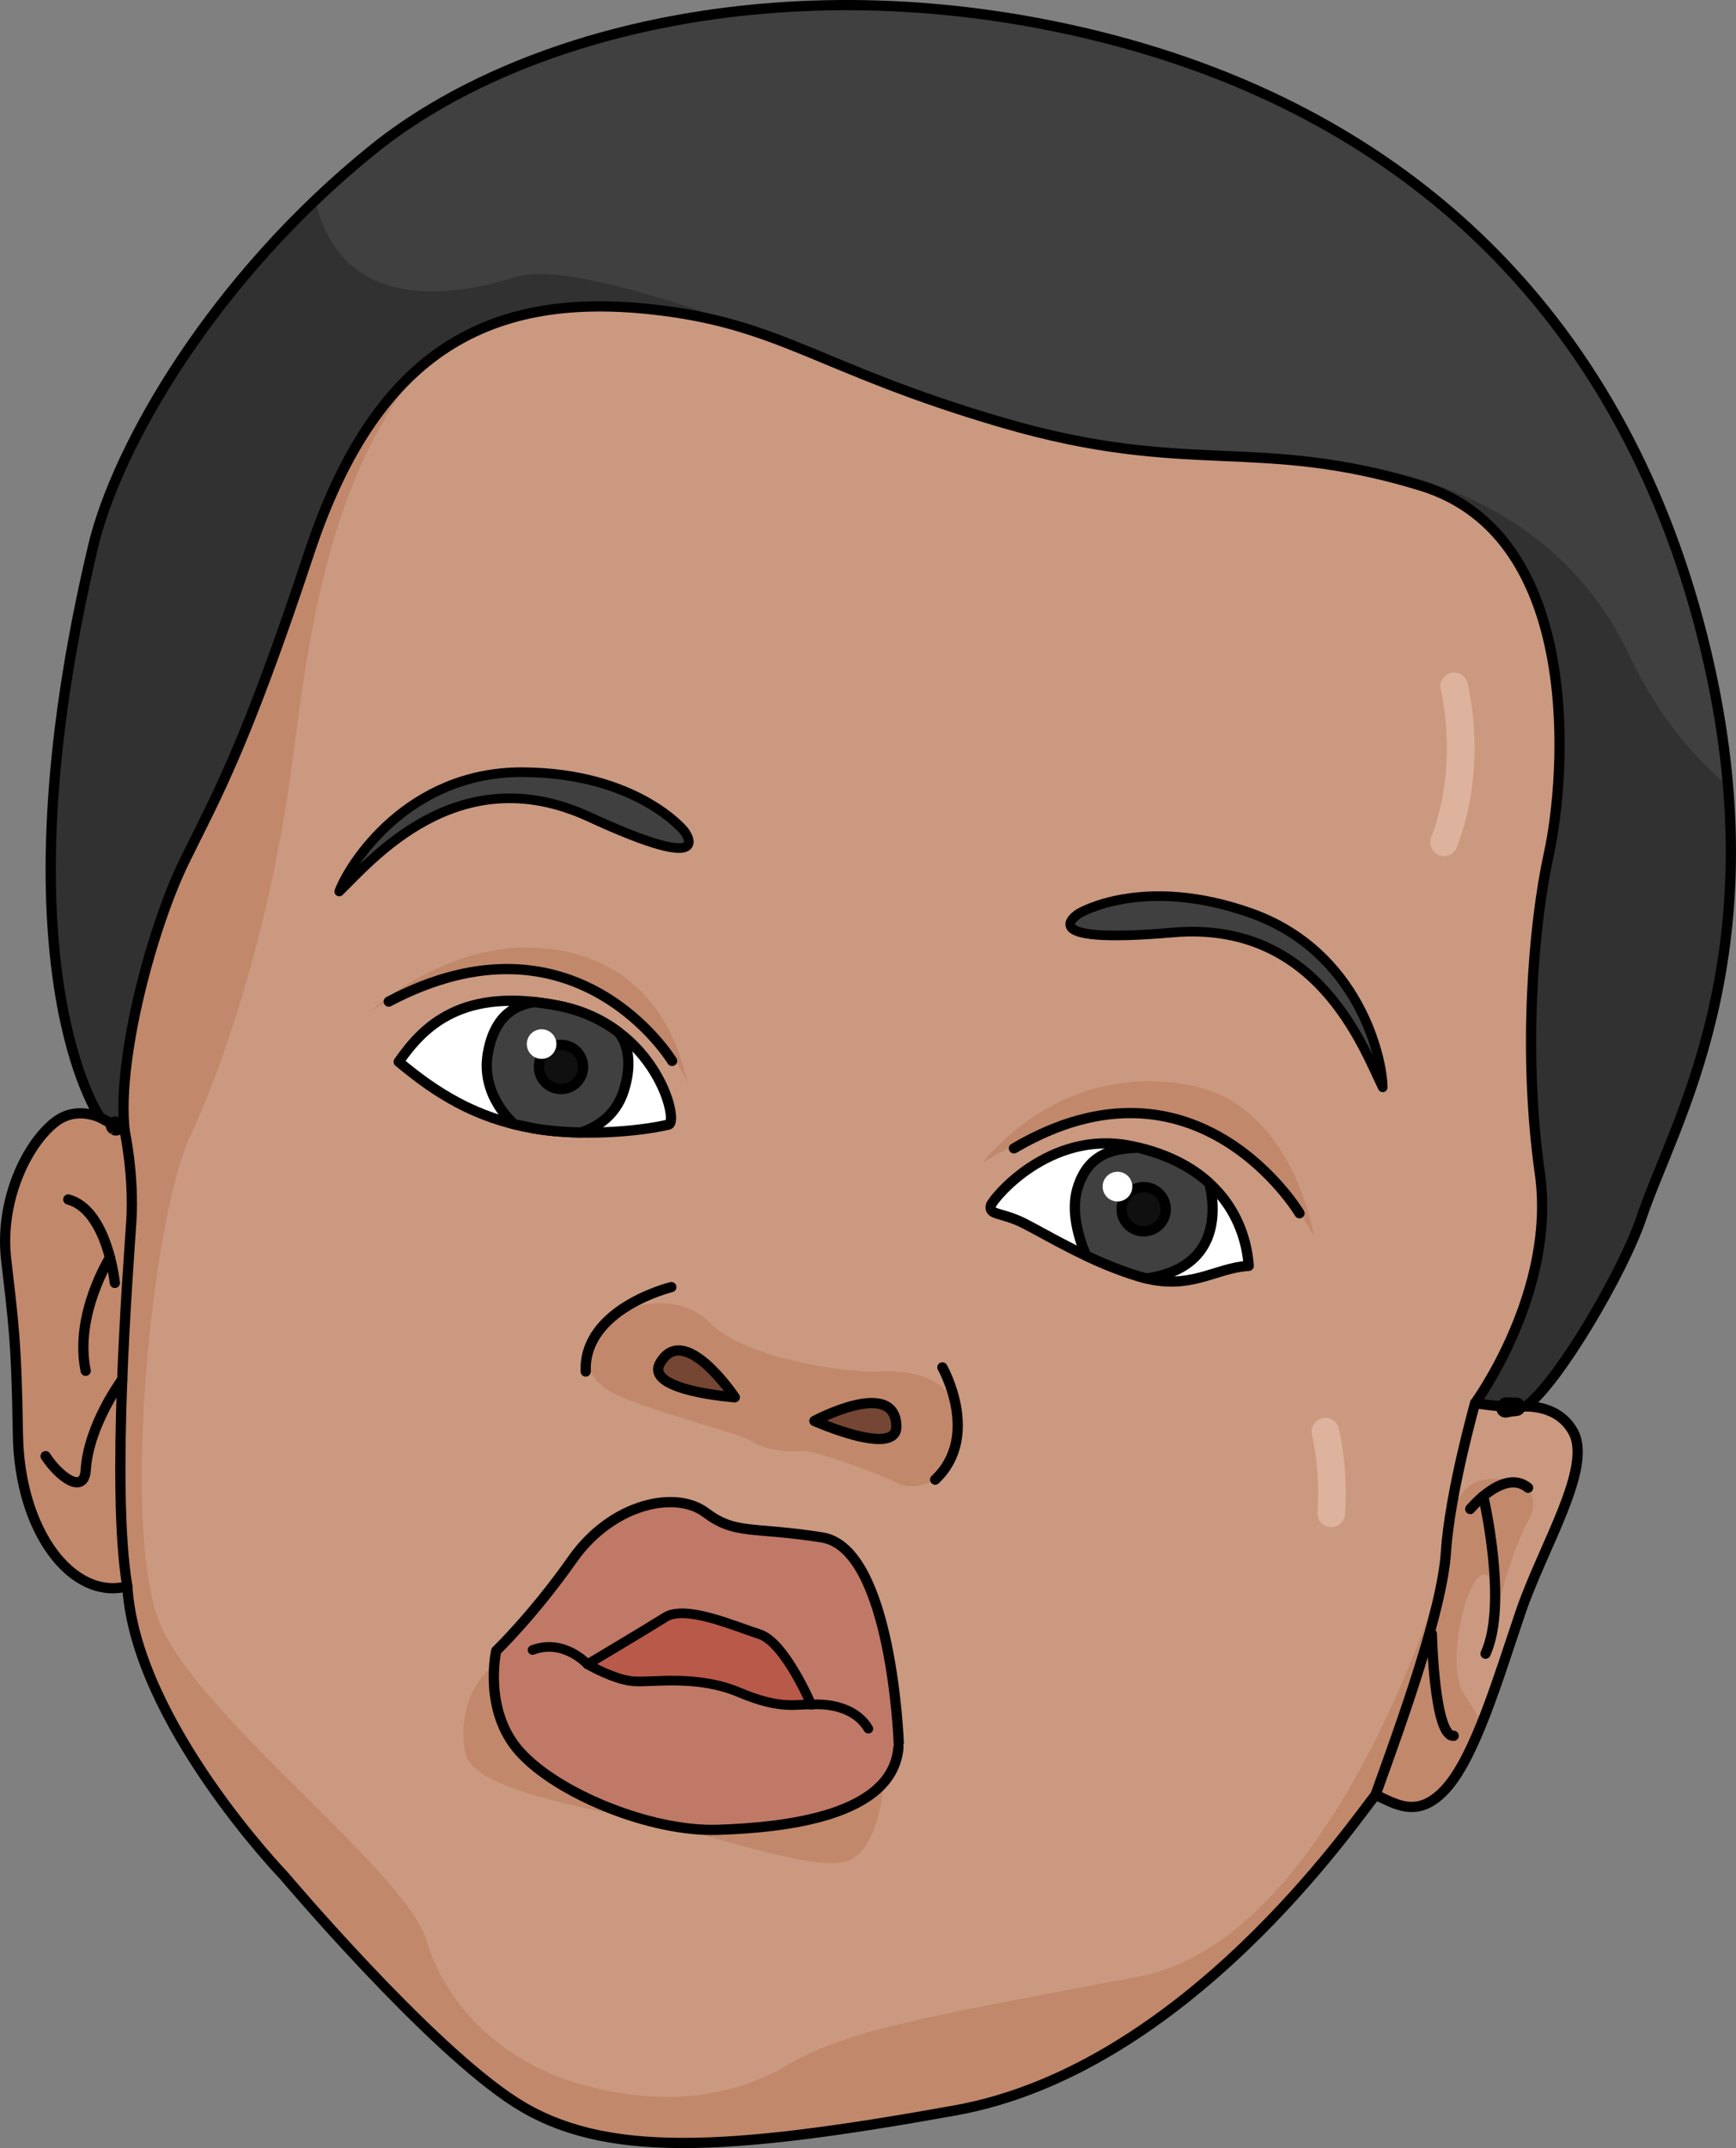 <?xml version="1.0" encoding="utf-8"?>
<!-- Generator: Adobe Illustrator 16.0.0, SVG Export Plug-In . SVG Version: 6.00 Build 0)  -->
<!DOCTYPE svg PUBLIC "-//W3C//DTD SVG 1.1//EN" "http://www.w3.org/Graphics/SVG/1.1/DTD/svg11.dtd">
<svg version="1.1" id="Layer_1" xmlns="http://www.w3.org/2000/svg" xmlns:xlink="http://www.w3.org/1999/xlink" x="0px" y="0px"
	 width="154.927px" height="191.621px" viewBox="0 0 154.927 191.621" enable-background="new 0 0 154.927 191.621"
	 xml:space="preserve">
<rect x="0" y="0" width="154.927" height="191.621" fill="#808080" stroke="none"/>
<g>
	<g>
		<path fill="#CA9980" d="M140.077,111.473l-5.715,14.162c0,0,4.301-1.097,6.041,2.104c1.739,3.2-2.717,10.238-4.695,16.058
			c-1.979,5.822-4.027,12.787-6.621,15.708c-2.592,2.923-4.66,1.3-6.334,0.621c-1.863,2.285-16.904,24.427-37.511,28.135
			c-20.605,3.707-31.396,4.27-39.203-0.694c-7.803-4.969-20.671-20.212-20.671-20.212s-13.293-13.789-14.004-25.849
			c-4.889,1.288-9.639-4.854-9.766-13.559c-0.126-8.702-0.472-10.441-1.052-15.628c-0.583-5.187,1.799-10.179,4.331-12.192
			c2.532-2.015,5.469,0.352,5.469,0.352s-0.907-8.984,2.275-19.304c3.182-10.323,4.626-20.298,5.975-28.794
			c1.35-8.497,9.002-34.893,34.684-39.298c25.686-4.41,33.395-5.058,57.85,4.299c24.457,9.355,32.023,30.429,32.35,48.422
			C143.808,83.79,141.917,100.719,140.077,111.473z"/>
		<g>
			<path fill="#DDB39D" d="M128.792,76.37c0.521,0.033,1.027-0.277,1.225-0.791c2.811-7.349,1.016-14.375,0.938-14.674
				c-0.174-0.651-0.844-1.05-1.498-0.872c-0.656,0.172-1.047,0.843-0.878,1.499c0.02,0.063,1.664,6.584-0.855,13.172
				c-0.242,0.633,0.075,1.341,0.709,1.586C128.55,76.335,128.671,76.361,128.792,76.37z"/>
			<path fill="#DDB39D" d="M118.726,136.228c0.674,0.045,1.256-0.464,1.303-1.138c0.299-4.342-0.53-7.561-0.566-7.69
				c-0.17-0.658-0.842-1.052-1.496-0.874c-0.654,0.168-1.048,0.84-0.877,1.497c0.008,0.028,0.762,2.984,0.49,6.895
				c-0.046,0.68,0.465,1.264,1.14,1.311C118.721,136.228,118.723,136.228,118.726,136.228z"/>
		</g>
		<path fill="#C1886B" d="M87.692,103.745c0,0,6.76-9.245,18.6-6.919c9.227,1.811,10.976,13.528,10.976,13.528
			s-4.415-9.301-12.991-10.689C95.701,98.274,87.692,103.745,87.692,103.745z"/>
		<path fill="#C1886B" d="M61.424,96.715c0,0-3.479-8.444-12.681-9.899c-9.203-1.461-15.603,3.373-15.789,3.524
			c-0.183,0.148,7.628-7.407,17.241-5.518C59.808,86.72,60.973,95.616,61.424,96.715z"/>
		<path fill="#C1886B" d="M78.865,159.001c0,0-0.371,6.329-3.462,7.082c-3.091,0.752-11.227-2.205-17.118-3.496
			c-5.934-1.304-15.932-2.93-16.72-6.08c-0.869-3.462,0.865-9.12,5.828-8.799"/>
		<path fill="#C1886B" d="M25.368,167.354c0,0-13.293-13.789-14.004-25.849c-4.889,1.288-9.639-4.854-9.766-13.559
			c-0.126-8.702-0.472-10.441-1.052-15.628c-0.583-5.187,1.799-10.179,4.331-12.192c2.532-2.015,5.469,0.352,5.469,0.352
			s-0.907-8.984,2.275-19.304c3.182-10.323,4.626-20.298,5.975-28.794c0.855-5.389,4.253-17.961,13.163-27.576
			c4.396,0.066,8.192,1,10.564,3.364C28.673,38.641,27.428,59.022,25.74,70.428c-1.687,11.405-5.148,23.147-8.724,30.823
			c-3.576,7.68-6.158,35.051-2.8,43.438c3.357,8.391,21.934,22.112,23.835,28.398c1.898,6.285,7.28,11.001,13.688,12.818
			c6.472,1.835,12.905,1.639,18.593-1.721c5.687-3.362,14.282-4.595,31.359-7.874c17.075-3.274,26.543-34.447,26.543-34.447
			l1.852,16.283c-0.323,0.513-0.657,0.971-0.999,1.356c-2.592,2.923-4.66,1.3-6.334,0.621c-1.863,2.285-16.904,24.427-37.511,28.135
			c-20.605,3.707-31.396,4.27-39.203-0.694C38.236,182.597,25.368,167.354,25.368,167.354z"/>
		<path fill="#C1886B" d="M83.458,131.992c0,0,2.436-1.369,1.988-5.427c-0.441-4.055-4.682-4.332-7.154-4.209
			c-2.473,0.123-11.751-1.09-14.902-4.324c-3.152-3.224-8.413-1.353-9.45,0.084c-1.035,1.437-3.282,4.587,1.744,6.593
			c5.02,2.001,9.998,2.999,11.563,3.939c1.561,0.937,3.53,0.84,4.542,0.796c1.008-0.048,6.808,2.063,8.217,2.824
			C81.412,133.028,83.175,132.185,83.458,131.992z"/>
		<path fill="#C1886B" d="M127.358,146.461c1.56-6.813,1.359-13.751,4.874-14.411c3.514-0.663,5.419,1.195,4.269,3.363
			c-1.154,2.171-2.122,5.069-2.736,7.653c-0.615,2.587-0.018-3.078-1.498-2.584c-1.477,0.491-3.283,8.135-1.625,10.612
			c0.619,0.92,1.164,1.834,1.603,2.618c-0.974,2.421-2.01,4.501-3.157,5.791c-2.592,2.923-4.66,1.3-6.334,0.621
			c-0.338,0.417-1.117,1.495-2.28,2.99C120.49,163.084,125.799,153.264,127.358,146.461z"/>
		<path fill="#C1886B" d="M2.646,109.168c0.15-1.174,2.426-3.247,5.656-0.487c3.227,2.761,2.58,15.138,2.438,22.139
			c-0.101,4.971,0.312,8.852,0.559,10.695c-4.866,1.219-9.576-4.905-9.702-13.568c-0.126-8.702-0.472-10.441-1.052-15.628
			c-0.009-0.075-0.006-0.146-0.009-0.218C2.124,111.729,2.553,109.903,2.646,109.168z"/>
		
			<path fill="none" stroke="#000000" stroke-width="0.913" stroke-linecap="round" stroke-linejoin="round" stroke-miterlimit="10" d="
			M140.077,111.473l-5.715,14.162c0,0,4.301-1.097,6.041,2.104c1.739,3.2-2.717,10.238-4.695,16.058
			c-1.979,5.822-4.027,12.787-6.621,15.708c-2.592,2.923-4.66,1.3-6.334,0.621c-1.863,2.285-16.904,24.427-37.511,28.135
			c-20.605,3.707-31.396,4.27-39.203-0.694c-7.803-4.969-20.671-20.212-20.671-20.212s-13.293-13.789-14.004-25.849
			c-4.889,1.288-9.639-4.854-9.766-13.559c-0.126-8.702-0.472-10.441-1.052-15.628c-0.583-5.187,1.799-10.179,4.331-12.192
			c2.532-2.015,5.469,0.352,5.469,0.352s-0.907-8.984,2.275-19.304c3.182-10.323,4.626-20.298,5.975-28.794
			c1.35-8.497,9.002-34.893,34.684-39.298c25.686-4.41,33.395-5.058,57.85,4.299c24.457,9.355,32.023,30.429,32.35,48.422
			C143.808,83.79,141.917,100.719,140.077,111.473z"/>
		<path fill="#FFFFFF" d="M88.432,107.54c0.114-0.529,5.154-6.787,12.452-5.322c7.3,1.473,10.217,6.146,10.557,10.705
			c-3.047,0.167-5.271,2.294-9.721,0.963s-8.245-3.705-10.308-4.745C89.347,108.097,88.237,108.436,88.432,107.54z"/>
		
			<path fill="none" stroke="#000000" stroke-width="0.913" stroke-linecap="round" stroke-linejoin="round" stroke-miterlimit="10" d="
			M88.432,107.54c0.114-0.529,5.154-6.787,12.452-5.322c7.3,1.473,10.217,6.146,10.557,10.705c-3.047,0.167-5.271,2.294-9.721,0.963
			s-8.245-3.705-10.308-4.745C89.347,108.097,88.237,108.436,88.432,107.54z"/>
		<path fill="#404041" d="M101.556,102.377c2.751,0.657,4.848,1.785,6.382,3.193c0.47,1.953,1.173,7.487-5.604,8.476
			c-0.201-0.049-0.402-0.1-0.613-0.16c-1.719-0.515-3.335-1.186-4.795-1.873c-0.654-1.555-1.379-3.936-0.779-5.971
			C97.128,102.729,99.603,102.456,101.556,102.377z"/>
		
			<path fill="none" stroke="#000000" stroke-width="0.913" stroke-linecap="round" stroke-linejoin="round" stroke-miterlimit="10" d="
			M101.556,102.377c2.751,0.657,4.848,1.785,6.382,3.193c0.47,1.953,1.173,7.487-5.604,8.476c-0.201-0.049-0.402-0.1-0.613-0.16
			c-1.719-0.515-3.335-1.186-4.795-1.873c-0.654-1.555-1.379-3.936-0.779-5.971C97.128,102.729,99.603,102.456,101.556,102.377z"/>
		<path fill="#BF7966" d="M80.207,155.472c0,0-0.622-17.344-6.846-18.326c-6.217-0.98-7.719-0.207-10.393-2.219
			c-2.675-2.009-8.355-0.824-11.87,4.167c-3.514,4.997-6.813,8.167-6.813,8.167s-1.215,5.336,2.125,9.031
			c3.34,3.696,11.627,7.131,17.632,6.938c6.008-0.193,15.646-1.216,16.14-7.371"/>
		
			<path fill="none" stroke="#000000" stroke-width="0.913" stroke-linecap="round" stroke-linejoin="round" stroke-miterlimit="10" d="
			M80.207,155.472c0,0-0.622-17.344-6.846-18.326c-6.217-0.98-7.719-0.207-10.393-2.219c-2.675-2.009-8.355-0.824-11.87,4.167
			c-3.514,4.997-6.813,8.167-6.813,8.167s-1.215,5.336,2.125,9.031c3.34,3.696,11.627,7.131,17.632,6.938
			c6.008-0.193,15.646-1.216,16.14-7.371"/>
		
			<path fill="#B95949" stroke="#000000" stroke-width="0.859" stroke-linecap="round" stroke-linejoin="round" stroke-miterlimit="10" d="
			M72.4,152.061c0,0-2.347-5.555-4.621-6.283c-2.273-0.726-6.598-2.647-8.412-1.509c-1.815,1.14-6.942,4.193-6.942,4.193
			s2.425,1.412,4.158,1.522c1.732,0.111,5.645-0.598,9.408,0.996C69.76,152.574,71.151,151.976,72.4,152.061z"/>
		
			<path fill="none" stroke="#000000" stroke-width="0.913" stroke-linecap="round" stroke-linejoin="round" stroke-miterlimit="10" d="
			M59.913,114.817c0,0-7.859,1.912-7.642,7.53"/>
		
			<path fill="none" stroke="#000000" stroke-width="0.913" stroke-linecap="round" stroke-linejoin="round" stroke-miterlimit="10" d="
			M84.102,121.98c0,0,3.476,6.124-0.644,10.012"/>
		<path fill="#744633" d="M72.679,126.758c0,0,7.221-3.888,7.315,0.471C80.058,130.036,72.679,126.758,72.679,126.758z"/>
		
			<path fill="none" stroke="#000000" stroke-width="0.913" stroke-linecap="round" stroke-linejoin="round" stroke-miterlimit="10" d="
			M72.679,126.758c0,0,7.221-3.888,7.315,0.471C80.058,130.036,72.679,126.758,72.679,126.758z"/>
		<path fill="#744633" d="M65.575,124.646c0,0-4.542-6.823-6.679-3.026C57.521,124.068,65.575,124.646,65.575,124.646z"/>
		
			<path fill="none" stroke="#000000" stroke-width="0.913" stroke-linecap="round" stroke-linejoin="round" stroke-miterlimit="10" d="
			M65.575,124.646c0,0-4.542-6.823-6.679-3.026C57.521,124.068,65.575,124.646,65.575,124.646z"/>
		<path fill="#FFFFFF" d="M59.664,100.319c0.963-0.229-1.079-8.833-9.762-10.586c-8.631-1.748-12.094,1.797-14.319,4.984
			c3.3,2.766,6.817,5.012,11.928,5.92C51.703,101.382,56.926,100.965,59.664,100.319z"/>
		
			<path fill="none" stroke="#000000" stroke-width="0.913" stroke-linecap="round" stroke-linejoin="round" stroke-miterlimit="10" d="
			M59.664,100.319c0.963-0.229-1.079-8.833-9.762-10.586c-8.631-1.748-12.094,1.797-14.319,4.984c3.3,2.766,6.817,5.012,11.928,5.92
			C51.703,101.382,56.926,100.965,59.664,100.319z"/>
		<path fill="#404041" d="M45.889,100.284c-0.139-0.117-2.983-2.569-2.359-6.276c0.618-3.679,2.76-4.392,4.135-4.613
			c0.709,0.076,1.445,0.181,2.236,0.339c2.135,0.429,3.865,1.275,5.249,2.309c0.187,0.193,1.611,1.772,0.524,5.239
			c-0.753,2.395-2.627,3.359-3.861,3.749c-1.389-0.03-2.789-0.141-4.095-0.359l-1.077-0.227
			C46.393,100.394,46.133,100.346,45.889,100.284z"/>
		
			<path fill="none" stroke="#000000" stroke-width="0.913" stroke-linecap="round" stroke-linejoin="round" stroke-miterlimit="10" d="
			M45.889,100.284c-0.139-0.117-2.983-2.569-2.359-6.276c0.618-3.679,2.76-4.392,4.135-4.613c0.709,0.076,1.445,0.181,2.236,0.339
			c2.135,0.429,3.865,1.275,5.249,2.309c0.187,0.193,1.611,1.772,0.524,5.239c-0.753,2.395-2.627,3.359-3.861,3.749
			c-1.389-0.03-2.789-0.141-4.095-0.359l-1.077-0.227C46.393,100.394,46.133,100.346,45.889,100.284z"/>
		
			<circle fill="#101010" stroke="#000000" stroke-width="0.913" stroke-linecap="round" stroke-linejoin="round" stroke-miterlimit="10" cx="50.066" cy="95.178" r="1.973"/>
		
			<path fill="#101010" stroke="#000000" stroke-width="0.913" stroke-linecap="round" stroke-linejoin="round" stroke-miterlimit="10" d="
			M100.099,107.745c-0.07,1.085,0.756,2.023,1.841,2.094c1.088,0.07,2.024-0.754,2.093-1.839c0.072-1.09-0.753-2.026-1.84-2.1
			C101.104,105.831,100.167,106.656,100.099,107.745z"/>
		
			<path fill="none" stroke="#000000" stroke-width="0.913" stroke-linecap="round" stroke-linejoin="round" stroke-miterlimit="10" d="
			M115.973,108.229c0,0-9.192-15.381-25.485-5.788"/>
		
			<path fill="none" stroke="#000000" stroke-width="0.913" stroke-linecap="round" stroke-linejoin="round" stroke-miterlimit="10" d="
			M59.981,94.639c0,0-8.59-14.113-25.289-5.292"/>
		
			<path fill="#404041" stroke="#000000" stroke-width="0.859" stroke-linecap="round" stroke-linejoin="round" stroke-miterlimit="10" d="
			M96.28,81.491c0,0,5.686-3.459,15.33-0.047c9.643,3.412,11.768,12.944,11.789,15.554c-1.729-3.509-5.834-14.936-18.744-13.813
			C91.749,84.304,96.28,81.491,96.28,81.491z"/>
		
			<path fill="#404041" stroke="#000000" stroke-width="0.859" stroke-linecap="round" stroke-linejoin="round" stroke-miterlimit="10" d="
			M61.042,74.113c0,0-4.182-5.175-14.41-5.23c-10.226-0.051-15.458,8.199-16.357,10.644c2.814-2.712,10.547-12.077,22.313-6.653
			C64.352,78.298,61.042,74.113,61.042,74.113z"/>
		<path fill="#404041" d="M8.926,99.679c0,0-9.47-13.53-0.622-50.923c2.118-8.95,10.753-23.95,24.999-35.438
			C46.563,2.626,71.107-3.392,97.915,3.21c29.003,7.144,48.09,26.633,54.664,56.314c5.793,26.151-3.316,40.795-6.058,49.012
			c-1.623,4.874-7.491,14.863-10.347,16.919c-1.813,0.18-4.53-0.29-4.53-0.29s7.274-9.938,5.781-20.474
			c-1.497-10.539-0.647-21.927,0.813-28.582c1.455-6.656,3.209-28.283-11.382-32.771c-14.597-4.486-20.714-0.772-37.337-5.62
			C72.9,32.873,69.716,28.782,57.839,27.563c-14.622-1.502-24.412,4.147-30.237,21.738c-5.824,17.586-8.388,21.882-11.156,27.542
			c-2.769,5.656-6.045,17.457-5.324,24.029C10.345,100.478,8.926,99.679,8.926,99.679z"/>
		<path fill="#313132" d="M112.552,40.838L112.552,40.838c0.001,0,23.785-1.658,32.84,17.585c2.458,5.231,5.578,8.976,8.816,11.67
			c1.67,19.652-5.338,31.41-7.687,38.443c-1.623,4.874-7.491,14.863-10.347,16.919c-1.813,0.18-4.53-0.29-4.53-0.29
			s7.274-9.938,5.781-20.474c-1.497-10.539-0.647-21.927,0.813-28.582c1.455-6.656,3.209-28.283-11.382-32.771
			C121.177,41.594,116.781,41.091,112.552,40.838z"/>
		<path fill="#313132" d="M28.121,17.877c2.2,9.306,10.823,9.057,17.842,6.847c6.984-2.197,33.719,9.689,33.997,9.811
			c-8.968-3.382-12.96-6.03-22.12-6.971c-14.622-1.502-24.412,4.147-30.237,21.738c-5.824,17.586-8.388,21.882-11.156,27.542
			c-2.769,5.656-6.045,17.457-5.324,24.029c-0.777-0.396-2.196-1.194-2.196-1.194s-9.47-13.53-0.622-50.923
			C10.154,40.951,16.959,28.543,28.121,17.877z"/>
		
			<path fill="none" stroke="#000000" stroke-width="0.913" stroke-linecap="round" stroke-linejoin="round" stroke-miterlimit="10" d="
			M8.926,99.679c0,0-9.47-13.53-0.622-50.923c2.118-8.95,10.753-23.95,24.999-35.438C46.563,2.626,71.107-3.392,97.915,3.21
			c29.003,7.144,48.09,26.633,54.664,56.314c5.793,26.151-3.316,40.795-6.058,49.012c-1.623,4.874-7.491,14.863-10.347,16.919
			c-1.813,0.18-4.53-0.29-4.53-0.29s7.274-9.938,5.781-20.474c-1.497-10.539-0.647-21.927,0.813-28.582
			c1.455-6.656,3.209-28.283-11.382-32.771c-14.597-4.486-20.714-0.772-37.337-5.62C72.9,32.873,69.716,28.782,57.839,27.563
			c-14.622-1.502-24.412,4.147-30.237,21.738c-5.824,17.586-8.388,21.882-11.156,27.542c-2.769,5.656-6.045,17.457-5.324,24.029
			C10.345,100.478,8.926,99.679,8.926,99.679z"/>
		
			<path fill="none" stroke="#000000" stroke-width="0.913" stroke-linecap="round" stroke-linejoin="round" stroke-miterlimit="10" d="
			M11.122,100.873c0,0,0.863,3.977,0.595,8.122c-0.268,4.143-1.824,23.866-0.354,32.51"/>
		
			<path fill="none" stroke="#000000" stroke-width="0.913" stroke-linecap="round" stroke-linejoin="round" stroke-miterlimit="10" d="
			M131.645,125.165c0,0-2.265,8.018-2.603,13.277c-0.34,5.263-4.01,15.361-6.289,21.683"/>
		
			<path fill="none" stroke="#000000" stroke-width="0.913" stroke-linecap="round" stroke-linejoin="round" stroke-miterlimit="10" d="
			M131.21,134.614c0,0,3.008-3.664,5.162-1.898"/>
		
			<path fill="none" stroke="#000000" stroke-width="0.913" stroke-linecap="round" stroke-linejoin="round" stroke-miterlimit="10" d="
			M132.368,133.47c0,0,2.254,9.583,0.207,14.049"/>
		
			<path fill="none" stroke="#000000" stroke-width="0.913" stroke-linecap="round" stroke-linejoin="round" stroke-miterlimit="10" d="
			M127.784,145.756c0,0,0.208,9.214,1.947,9.086"/>
		
			<path fill="none" stroke="#000000" stroke-width="0.913" stroke-linecap="round" stroke-linejoin="round" stroke-miterlimit="10" d="
			M10.247,114.443c0,0-0.652-6.486-4.154-7.444"/>
		
			<path fill="none" stroke="#000000" stroke-width="0.913" stroke-linecap="round" stroke-linejoin="round" stroke-miterlimit="10" d="
			M9.814,112.185c0,0-3.211,5.099-2.167,10.096"/>
		
			<path fill="none" stroke="#000000" stroke-width="0.913" stroke-linecap="round" stroke-linejoin="round" stroke-miterlimit="10" d="
			M10.906,123.072c0,0-2.993,4.01-3.252,8.035c-0.151,2.336-2.431,0.577-3.583-1.208"/>
		
			<linearGradient id="SVGID_1_" gradientUnits="userSpaceOnUse" x1="-2362.824" y1="21.267" x2="-2360.173" y2="21.267" gradientTransform="matrix(-0.998 -0.064 -0.064 0.998 -2255.443 -67.214)">
			<stop  offset="0" style="stop-color:#FFFFFF"/>
			<stop  offset="0.737" style="stop-color:#FFFFFF"/>
		</linearGradient>
		<path fill="url(#SVGID_1_)" d="M98.406,105.767c-0.044,0.731,0.509,1.363,1.241,1.41c0.729,0.045,1.359-0.509,1.404-1.241
			c0.049-0.731-0.506-1.361-1.234-1.407C99.084,104.48,98.454,105.036,98.406,105.767z"/>
		
			<linearGradient id="SVGID_2_" gradientUnits="userSpaceOnUse" x1="-2310.712" y1="11.883" x2="-2308.069" y2="11.883" gradientTransform="matrix(-0.998 -0.064 -0.064 0.998 -2255.443 -67.214)">
			<stop  offset="0" style="stop-color:#FFFFFF"/>
			<stop  offset="0.737" style="stop-color:#FFFFFF"/>
		</linearGradient>
		<path fill="url(#SVGID_2_)" d="M47.016,93.054c-0.045,0.727,0.505,1.354,1.235,1.402c0.729,0.044,1.355-0.507,1.402-1.232
			c0.046-0.732-0.505-1.357-1.233-1.404S47.064,92.325,47.016,93.054z"/>
		
			<path fill="none" stroke="#000000" stroke-width="0.859" stroke-linecap="round" stroke-linejoin="round" stroke-miterlimit="10" d="
			M72.4,152.061c0,0,3.568-0.397,5.094,2.148"/>
		
			<path fill="none" stroke="#000000" stroke-width="0.859" stroke-linecap="round" stroke-linejoin="round" stroke-miterlimit="10" d="
			M52.426,148.462c0,0-2.094-2.328-4.899-1.274"/>
	</g>
	
		<path fill="none" stroke="#000000" stroke-width="1.647" stroke-linecap="round" stroke-linejoin="round" stroke-miterlimit="10" d="
		M134.362,125.635l0.065-0.165c0.3,0.012,0.6,0.023,0.895,0.023C134.757,125.542,134.362,125.635,134.362,125.635z M10.345,100.46
		c0,0.004,0,0.018,0,0.018s-0.045-0.035-0.077-0.056C10.294,100.433,10.32,100.444,10.345,100.46z"/>
</g>
</svg>
